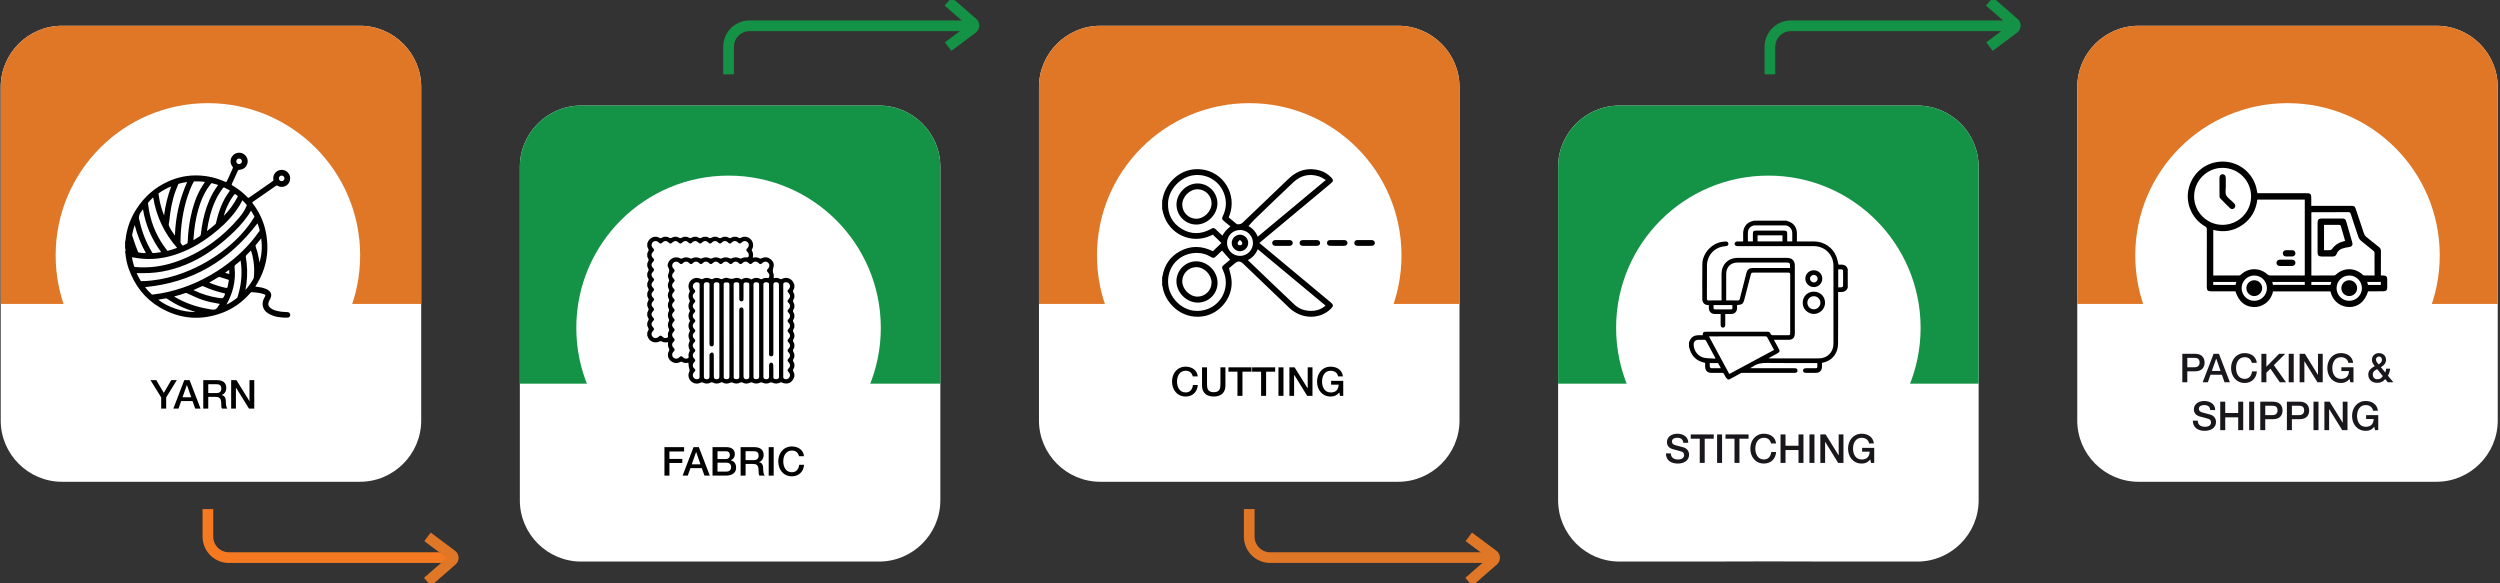 <?xml version="1.0" encoding="utf-8"?>
<!-- Generator: Adobe Illustrator 16.0.0, SVG Export Plug-In . SVG Version: 6.00 Build 0)  -->
<!DOCTYPE svg PUBLIC "-//W3C//DTD SVG 1.1//EN" "http://www.w3.org/Graphics/SVG/1.1/DTD/svg11.dtd">
<svg version="1.1" id="Layer_1" xmlns="http://www.w3.org/2000/svg" xmlns:xlink="http://www.w3.org/1999/xlink" x="0px" y="0px"
	 width="1170px" height="273px" viewBox="0 0 1170 273" enable-background="new 0 0 1170 273" xml:space="preserve">
<rect x="0" y="0" width="1170" height="273" fill="#333333" stroke="none"/>
<g>
	<g>
		<defs>
			<rect id="SVGID_1_" x="0.333" y="0.016" width="1168.608" height="273"/>
		</defs>
		<clipPath id="SVGID_2_">
			<use xlink:href="#SVGID_1_"  overflow="visible"/>
		</clipPath>
		<path clip-path="url(#SVGID_2_)" fill-rule="evenodd" clip-rule="evenodd" fill="#FFFFFF" d="M66.85,225.47H28.996
			c-15.763,0-28.663-12.909-28.663-28.664V40.731c0-15.769,12.899-28.666,28.663-28.666h139.461
			c15.771,0,28.667,12.896,28.667,28.666v156.075c0,15.755-12.896,28.664-28.667,28.664h-37.851"/>
		<path clip-path="url(#SVGID_2_)" fill-rule="evenodd" clip-rule="evenodd" fill="#FFFFFF" d="M309.812,262.809h-37.856
			c-15.767,0-28.669-12.898-28.669-28.664V78.073c0-15.761,12.902-28.666,28.669-28.666h139.456
			c15.768,0,28.668,12.904,28.668,28.666v156.072c0,15.766-12.9,28.664-28.668,28.664h-37.851"/>
		<path clip-path="url(#SVGID_2_)" fill-rule="evenodd" clip-rule="evenodd" fill="#FFFFFF" d="M552.76,225.47h-37.849
			c-15.767,0-28.672-12.909-28.672-28.664V40.731c0-15.769,12.905-28.666,28.672-28.666h139.458
			c15.757,0,28.676,12.896,28.676,28.666v156.075c0,15.755-12.919,28.664-28.676,28.664h-37.857"/>
		<path clip-path="url(#SVGID_2_)" fill-rule="evenodd" clip-rule="evenodd" fill="#FFFFFF" d="M757.861,49.407h139.46
			c15.78,0,28.679,12.904,28.679,28.666v156.073c0,15.765-12.898,28.663-28.679,28.663h-37.854l-31.87-0.075l-31.878,0.075h-37.857
			c-15.762,0-28.664-12.898-28.664-28.663V78.073C729.197,62.312,742.1,49.407,757.861,49.407"/>
		<path clip-path="url(#SVGID_2_)" fill-rule="evenodd" clip-rule="evenodd" fill="#FFFFFF" d="M1038.672,225.47h-37.848
			c-15.768,0-28.666-12.909-28.666-28.664V40.731c0-15.769,12.898-28.666,28.666-28.666h139.459
			c15.767,0,28.658,12.896,28.658,28.666v156.075c0,15.755-12.892,28.664-28.658,28.664h-37.843"/>
		<path clip-path="url(#SVGID_2_)" fill-rule="evenodd" clip-rule="evenodd" fill="#DF7726" d="M28.996,12.065h139.461
			c15.771,0,28.667,12.896,28.667,28.666v101.499H0.333V40.731C0.333,24.962,13.233,12.065,28.996,12.065"/>
		<path clip-path="url(#SVGID_2_)" fill-rule="evenodd" clip-rule="evenodd" fill="#149347" d="M271.955,49.407h139.459
			c15.765,0,28.665,12.904,28.665,28.666v101.49H243.286V78.073C243.286,62.312,256.188,49.407,271.955,49.407"/>
		<path clip-path="url(#SVGID_2_)" fill-rule="evenodd" clip-rule="evenodd" fill="#DF7726" d="M514.912,12.065h139.458
			c15.757,0,28.676,12.896,28.676,28.666v101.499H486.24V40.731C486.24,24.962,499.145,12.065,514.912,12.065"/>
		<path clip-path="url(#SVGID_2_)" fill-rule="evenodd" clip-rule="evenodd" fill="#149347" d="M757.861,49.407h139.46
			c15.78,0,28.679,12.904,28.679,28.666v101.49H729.197V78.073C729.197,62.312,742.1,49.407,757.861,49.407"/>
		<path clip-path="url(#SVGID_2_)" fill-rule="evenodd" clip-rule="evenodd" fill="#DF7726" d="M1000.824,12.065h139.459
			c15.767,0,28.658,12.896,28.658,28.666v101.499H972.158V40.731C972.158,24.962,985.057,12.065,1000.824,12.065"/>
		<path clip-path="url(#SVGID_2_)" fill-rule="evenodd" clip-rule="evenodd" fill="#FFFFFF" d="M168.547,119.524
			c0,39.348-31.899,71.25-71.253,71.25c-39.349,0-71.25-31.901-71.25-71.25c0-39.35,31.9-71.253,71.25-71.253
			C136.648,48.271,168.547,80.174,168.547,119.524"/>
		<g clip-path="url(#SVGID_2_)">
			<defs>
				<rect id="SVGID_3_" x="48.118" y="70.392" width="96.643" height="96.58"/>
			</defs>
			<clipPath id="SVGID_4_">
				<use xlink:href="#SVGID_3_"  overflow="visible"/>
			</clipPath>
			<path clip-path="url(#SVGID_4_)" fill="#010101" d="M135.803,147.116c-0.132-0.595-0.506-0.965-1.142-1.041
				c-1.203-0.114-2.413-0.077-3.604-0.292c-1.612-0.267-3.22-0.609-4.52-1.676c-0.971-0.813-1.212-1.739-0.75-2.907
				c0.235-0.571,0.566-1.104,0.822-1.688c0.653-1.487,0.347-2.647-0.96-3.64c-0.729-0.549-1.587-0.841-2.456-1.108
				c-1.187-0.374-2.432-0.409-3.703-0.653c0.097-0.159,0.134-0.241,0.186-0.332c5.051-7.869,6.582-16.409,4.652-25.541
				c-1.003-4.748-3.041-9.077-5.986-12.952c-0.221-0.302-0.471-0.512,0.045-0.861c3.592-2.463,7.153-4.945,10.714-7.439
				c0.286-0.197,0.489-0.248,0.8-0.051c0.854,0.521,1.779,0.633,2.755,0.438c2.107-0.433,3.474-2.501,3.077-4.652
				c-0.397-2.084-2.411-3.518-4.513-3.193c-2.15,0.342-3.655,2.365-3.288,4.48c0.071,0.441-0.076,0.623-0.405,0.845
				c-3.612,2.495-7.223,5.002-10.823,7.535c-0.399,0.279-0.603,0.241-0.927-0.095c-2.063-2.153-4.387-3.986-6.969-5.478
				c-0.451-0.267-0.426-0.483-0.237-0.88c0.904-1.956,1.811-3.914,2.68-5.88c0.185-0.438,0.425-0.565,0.89-0.597
				c1.923-0.119,3.387-1.474,3.721-3.358c0.317-1.743-0.685-3.573-2.357-4.305c-1.656-0.722-3.635-0.217-4.748,1.214
				c-1.148,1.479-1.159,3.452,0.038,4.945c0.277,0.351,0.25,0.571,0.083,0.924c-0.882,1.911-1.772,3.83-2.615,5.754
				c-0.222,0.521-0.413,0.654-0.971,0.408c-3.796-1.699-7.77-2.684-11.93-2.902c-5.094-0.267-9.957,0.677-14.596,2.749
				c-6.25,2.801-11.19,7.167-14.892,12.898c-2.533,3.923-4.197,8.201-4.918,12.837c-0.143,0.855-0.133,1.725-0.42,2.55v2.717
				c0.17,0.661,0.305,1.32,0,1.961v0.305c0.233,0.095,0.14,0.299,0.154,0.457c0.233,2.463,0.727,4.875,1.56,7.202
				c2.749,7.697,7.438,13.892,14.53,18.056c9.257,5.459,19.014,6.296,29.111,2.577c5.186-1.942,9.559-5.087,13.201-9.268
				c0.203-0.248,0.383-0.469,0.782-0.451c1.865,0.146,3.719,0.285,5.492,0.895c0.978,0.343,1.041,0.464,0.531,1.358
				c-0.646,1.126-1.111,2.323-0.983,3.646c0.203,2.168,1.549,3.567,3.376,4.491c2.625,1.308,5.466,1.597,8.367,1.534
				c0.205-0.015,0.396-0.049,0.564-0.176C135.684,148.132,135.938,147.696,135.803,147.116 M131.856,82.173
				c0.73,0,1.32,0.628,1.283,1.36c-0.03,0.709-0.629,1.268-1.334,1.255c-0.741-0.013-1.307-0.616-1.269-1.371
				C130.557,82.694,131.131,82.159,131.856,82.173 M111.932,74.188c0.717,0.019,1.276,0.603,1.276,1.308
				c0,0.736-0.614,1.32-1.357,1.296c-0.719-0.014-1.278-0.59-1.268-1.309C110.585,74.736,111.183,74.165,111.932,74.188
				 M121.434,122.839c-0.108-0.663-0.224-1.328-0.33-1.988c-0.304-1.829-0.787-3.632-1.428-5.377
				c-0.132-0.37-0.118-0.628,0.157-0.946c0.792-0.933,1.55-1.893,2.426-2.983C122.767,115.473,122.539,119.167,121.434,122.839
				 M109.075,91.808c0.855-1.212,0.849-1.203,1.961-0.259c0.241,0.2,0.292,0.33,0.146,0.609c-1.674,3.199-3.731,6.119-6.265,8.695
				c-0.026,0.03-0.083,0.039-0.159,0.077c0.787-2.945,2.051-5.651,3.668-8.195C108.637,92.418,108.865,92.12,109.075,91.808
				 M105.21,87.875c0.665,0.405,1.356,0.754,2.056,1.097c0.307,0.146,0.34,0.267,0.133,0.546c-3.307,4.402-5.086,9.465-6.291,14.771
				c-0.049,0.241-0.12,0.479-0.323,0.653c-1.238,1.069-2.476,2.136-3.941,3.212c0.356-2.656,0.863-5.142,1.541-7.585
				c1.242-4.492,3.029-8.715,5.879-12.448C104.561,87.721,104.758,87.613,105.21,87.875 M99.435,85.791
				c0.83,0.273,1.676,0.477,2.658,0.756c-1.787,2.379-3.148,4.851-4.253,7.465c-1.641,3.853-2.691,7.865-3.358,11.984
				c-0.2,1.2-0.349,2.387-0.486,3.586c-0.06,0.517-0.25,0.863-0.717,1.13c-0.892,0.495-1.742,1.066-2.771,1.708
				c0.127-1.552,0.216-2.958,0.374-4.354c0.483-4.401,1.347-8.722,2.838-12.905c1.162-3.282,2.724-6.348,4.911-9.09
				C98.855,85.791,99.035,85.652,99.435,85.791 M90.478,85.376c0.158-0.319,0.309-0.506,0.722-0.505
				c1.549,0.013,3.097,0.016,4.723,0.272c-0.736,1.112-1.469,2.191-2.096,3.32c-2.315,4.14-3.677,8.615-4.626,13.224
				c-0.786,3.776-1.212,7.591-1.358,11.444c-0.021,0.545-0.146,0.904-0.681,1.055c-0.227,0.075-0.411,0.221-0.626,0.282
				c-0.385,0.123-0.769,0.631-1.13,0.327c-0.47-0.424-0.946-0.865-0.934-1.686c0.077-7.271,1.092-14.368,3.333-21.28
				C88.534,89.613,89.378,87.442,90.478,85.376 M83.366,86.363c0.077-0.178,0.15-0.336,0.399-0.4
				c1.201-0.324,2.413-0.623,3.82-0.774c-3.551,7.994-5.442,16.253-5.72,25.073c-1.127-1.517-2.043-2.945-2.752-4.47
				c-0.338-0.742,0.051-1.637,0.132-2.453c0.454-4.846,1.29-9.606,3.003-14.184C82.592,88.216,82.992,87.296,83.366,86.363
				 M74.364,90.373c1.76-1.198,3.588-2.265,5.737-3.122c-1.605,4.431-2.721,8.83-3.31,13.571c-0.972-2.387-1.618-4.64-2.089-6.952
				c-0.19-0.963-0.324-1.935-0.488-2.899C74.18,90.749,74.1,90.546,74.364,90.373 M69.485,94.627
				c0.689-0.688,1.357-1.403,2.03-2.115l0.222,0.073c0.698,4.334,1.987,8.492,3.872,12.447c1.891,3.97,4.329,7.583,7.274,10.956
				c-1.436,0.595-2.882,0.964-4.317,1.377c-0.311,0.083-0.374-0.197-0.507-0.355c-4.169-5.364-6.945-11.359-8.227-18.04
				c-0.229-1.189-0.348-2.387-0.559-3.584C69.232,95.104,69.262,94.861,69.485,94.627 M66.912,97.959
				c1.24,7.383,4.071,14.019,8.507,20.008c-1.269,0.3-2.495,0.336-3.707,0.483c-0.381,0.044-0.463-0.221-0.6-0.448
				c-2.612-4.351-4.487-9.005-5.626-13.951c-0.047-0.215-0.071-0.448-0.148-0.66C64.438,101.232,65.56,99.623,66.912,97.959
				 M62.007,109.14c0.223-1.215,0.578-2.408,1.041-3.815c1.212,4.709,2.896,8.998,5.237,13.123
				c-1.192,0.053-2.246-0.126-3.301-0.264c-0.282-0.033-0.349-0.217-0.44-0.433c-1.001-2.431-1.845-4.919-2.64-7.428
				C61.771,109.902,61.938,109.532,62.007,109.14 M62.73,124.538c-0.413-1.333-0.75-2.688-0.99-4.137
				c1.073,0.168,2.107,0.353,3.147,0.487c5.548,0.755,10.98,0.171,16.313-1.454c6.414-1.949,12.176-5.161,17.493-9.198
				c4.415-3.358,8.477-7.11,11.771-11.61c1.126-1.523,2.107-3.124,2.959-4.904c0.736,0.64,1.302,1.356,1.903,2.022
				c0.255,0.279,0.115,0.482,0.009,0.739c-0.795,1.99-2.009,3.717-3.367,5.33c-7.661,9.141-17.024,15.926-28.17,20.179
				c-5.836,2.215-11.886,3.333-18.15,3.109c-0.8-0.028-1.604-0.114-2.412-0.139C62.928,124.95,62.815,124.834,62.73,124.538
				 M65.809,131.372c-0.662-1.179-1.354-2.335-1.818-3.546c1.054,0,2.073-0.007,3.096,0.003c7.959,0.054,15.464-1.825,22.645-5.208
				c6.509-3.075,12.253-7.263,17.56-12.092c3.282-2.983,6.36-6.157,8.875-9.828c0.452-0.665,0.843-1.357,1.307-2.119
				c0.533,0.895,0.99,1.726,1.486,2.533c0.208,0.313,0.02,0.496-0.122,0.724c-3.39,5.516-7.745,10.144-12.745,14.2
				c-6.108,4.958-12.862,8.829-20.217,11.608c-4.858,1.837-9.859,3.094-15.04,3.639c-1.453,0.159-2.903,0.267-4.36,0.292
				C66.234,131.59,65.968,131.66,65.809,131.372 M74.048,140.261c1.228-0.219,2.359-0.419,3.49-0.609
				c0.255-0.08,0.439,0.025,0.63,0.152c3.972,2.704,8.275,4.723,12.898,6.025c0.115,0.019,0.207,0.106,0.326,0.17
				C85.625,146.146,78.631,143.828,74.048,140.261 M100.347,144.869c-0.958,0.14-1.948-0.152-2.91-0.305
				c-5.526-0.914-10.726-2.729-15.572-5.554c-0.09-0.032-0.167-0.108-0.382-0.248c1.828-0.478,3.528-1.003,5.208-1.6
				c0.283-0.076,0.51-0.076,0.777,0.046c6.694,3.191,8.452,3.775,15.425,5.028C102.042,143.193,101.775,144.628,100.347,144.869
				 M105.21,137.938c-0.793,1.739-0.781,1.79-2.68,1.51c-4.178-0.596-8.157-1.807-12.014-3.687c1.381-0.623,2.657-1.187,3.927-1.784
				c0.292-0.133,0.512-0.095,0.781,0.025c3.111,1.403,6.322,2.506,9.665,3.25C105.36,137.366,105.412,137.493,105.21,137.938
				 M97.922,132.257c1.513-0.892,2.945-1.746,4.379-2.598c0.229-0.14,0.444-0.043,0.647,0.014c1.239,0.388,2.489,0.787,3.729,1.168
				c0.347,0.108,0.493,0.203,0.386,0.616c-0.219,0.895-0.387,1.815-0.534,2.731c-0.09,0.548-0.317,0.652-0.863,0.536
				C103.051,134.137,100.493,133.364,97.922,132.257 M105.324,127.661c0.673-0.482,1.25-0.896,1.962-1.39v1.974
				C106.648,128.056,106.041,127.883,105.324,127.661 M111.208,138.852c-0.076,0.267-0.147,0.508-0.4,0.711
				c-1.517,1.141-3.091,2.196-4.843,2.996c1.434-2.533,2.526-5.18,3.207-8.006c0.758-3.109,0.95-6.244,0.614-9.423
				c-0.057-0.559,0.051-0.935,0.515-1.273c0.761-0.569,1.458-1.21,2.291-1.923c0.101,0.783,0.234,1.454,0.286,2.13
				C113.328,129.108,112.757,134.041,111.208,138.852 M104.308,125.068c-7.831,5.485-16.383,9.394-25.713,11.563
				c-2.317,0.545-4.675,0.939-7.043,1.206c-0.239,0.025-0.436,0.076-0.62-0.127c-1.085-1.079-2.158-2.151-3.028-3.35
				c22.054-2.077,39.337-12.382,52.585-29.842c0.424,0.946,0.721,2.038,1.028,3.117c0.107,0.362-0.147,0.558-0.323,0.799
				C116.597,115.018,110.871,120.473,104.308,125.068 M118.795,129.666c-0.027,0.229,0,0.447-0.115,0.659
				c-1.042,1.868-2.255,3.601-3.805,5.384c0.814-4.229,0.989-8.314,0.585-12.409c-0.1-0.971-0.249-1.936-0.41-2.907
				c-0.067-0.428-0.023-0.748,0.316-1.066c0.697-0.642,1.352-1.333,2.092-2.07c0.583,1.632,0.925,3.257,1.164,4.9
				C118.99,124.646,119.071,127.155,118.795,129.666"/>
		</g>
		<path clip-path="url(#SVGID_2_)" fill-rule="evenodd" clip-rule="evenodd" fill="#FFFFFF" d="M655.903,119.524
			c0,39.348-31.918,71.25-71.262,71.25c-39.354,0-71.26-31.901-71.26-71.25c0-39.35,31.906-71.253,71.26-71.253
			C623.985,48.271,655.903,80.174,655.903,119.524"/>
		<g clip-path="url(#SVGID_2_)">
			<defs>
				<rect id="SVGID_5_" x="543.888" y="79.152" width="99.55" height="69.082"/>
			</defs>
			<clipPath id="SVGID_6_">
				<use xlink:href="#SVGID_5_"  overflow="visible"/>
			</clipPath>
			<path clip-path="url(#SVGID_6_)" fill="#FFFFFF" d="M600.213,112.338c-1.096,0-2.212-0.021-3.311,0.006
				c-0.924,0.013-1.548,0.609-1.516,1.396c0.027,0.762,0.619,1.308,1.498,1.311c2.211,0.024,4.404,0.025,6.611,0
				c0.938-0.003,1.551-0.601,1.516-1.399c-0.027-0.763-0.611-1.296-1.513-1.309C602.409,112.317,601.311,112.338,600.213,112.338
				 M613.01,115.061c1.07,0,2.141,0.015,3.199-0.004c1.008-0.009,1.572-0.504,1.585-1.333c0.015-0.847-0.546-1.38-1.55-1.38
				c-2.145-0.024-4.328-0.024-6.513,0c-0.952,0-1.548,0.571-1.521,1.384c0.014,0.813,0.597,1.32,1.572,1.329
				C610.862,115.075,611.943,115.061,613.01,115.061 M625.842,112.338c-1.102,0-2.219-0.021-3.313,0.006
				c-0.953,0.013-1.54,0.55-1.486,1.396c0,0.8,0.533,1.308,1.475,1.311c2.172,0.024,4.346,0.022,6.523,0.003
				c0.975-0.006,1.564-0.543,1.572-1.352c0.004-0.813-0.592-1.348-1.572-1.358C627.975,112.319,626.908,112.337,625.842,112.338
				 M638.604,115.061c1.106,0,2.205,0.023,3.305-0.008c0.883-0.016,1.492-0.555,1.529-1.318c0-0.785-0.602-1.39-1.548-1.39
				c-2.192-0.024-4.39-0.024-6.604,0c-0.884,0-1.479,0.547-1.48,1.32c-0.027,0.8,0.568,1.375,1.521,1.39
				C636.42,115.083,637.51,115.061,638.604,115.061"/>
			<path clip-path="url(#SVGID_6_)" d="M543.888,94.02c0.123-0.604,0.256-1.195,0.389-1.792c1.415-6.438,8.066-13.984,17.812-12.98
				c10.448,1.057,17.019,11.793,13.284,21.62c-0.086,0.267-0.201,0.535-0.343,0.889c1.221,1.005,2.425,2.044,3.666,3.028
				c0.574,0.438,2.147,0.119,2.754-0.464c7.262-6.937,14.488-13.9,21.76-20.813c4.124-3.917,9.001-5.263,14.536-3.703
				c2.021,0.574,3.769,1.733,5.251,3.227c1.133,1.143,1.082,1.784-0.151,2.806c-10.901,9.083-21.832,18.173-32.725,27.25
				c-0.221,0.178-0.434,0.375-0.714,0.635c1.75,1.45,3.429,2.863,5.128,4.263c9.446,7.861,18.856,15.713,28.289,23.564
				c1.26,1.061,1.306,1.695,0.114,2.876c-5.188,5.226-13.861,5.065-19.576-0.381c-6.348-6.056-12.683-12.132-19.012-18.199
				c-0.818-0.787-1.64-1.562-2.455-2.361c-1.482-1.42-2.544-1.451-4.098-0.145c-0.886,0.748-1.795,1.5-2.619,2.189
				c0.385,1.627,0.868,3.181,1.099,4.767c1.232,8.265-4.939,16.433-13.194,17.741c-10.514,1.657-18.113-6.785-19.028-14.104
				c-0.017-0.185-0.12-0.368-0.166-0.542v-3.508c0.057-0.254,0.149-0.503,0.18-0.743c0.881-5.048,3.485-8.933,7.941-11.431
				c5.103-2.865,10.332-2.77,15.622-0.142c1.316-1.25,2.626-2.518,4.01-3.828c-0.742-0.73-1.381-1.384-2.009-2.001
				c-0.669-0.665-1.353-1.293-2.016-1.927c-0.328,0.162-0.546,0.271-0.797,0.381c-9.154,4.379-19.863-0.604-22.433-10.424
				c-0.184-0.679-0.332-1.359-0.497-2.056V94.02z M575.829,105.971c-1.001-0.838-2.005-1.657-2.999-2.495
				c-1.02-0.851-1.092-1.212-0.503-2.427c1.303-2.759,1.739-5.635,1.077-8.625c-1.465-6.665-7.439-11.072-14.256-10.474
				c-6.488,0.571-12.281,6.583-12.512,13.102c-0.178,5.186,1.917,9.319,6.344,12.03c4.442,2.7,9.042,2.646,13.603,0.142
				c1.299-0.708,1.565-0.695,2.634,0.333c0.947,0.908,1.889,1.822,2.83,2.725c0.583-0.864,1.035-1.657,1.631-2.325
				C574.295,107.252,575.044,106.679,575.829,105.971 M575.69,121.554c-1.313-1.479-2.533-2.869-3.778-4.291
				c-0.816,0.786-1.753,1.688-2.695,2.578c-1.069,1.034-1.346,1.072-2.633,0.331c-1.76-1.038-3.67-1.682-5.71-1.782
				c-8.783-0.472-15.331,6.681-14.064,15.403c0.906,6.227,7.639,13.408,16.597,11.363c8.331-1.911,12.639-10.967,8.946-18.71
				c-0.628-1.339-0.559-1.654,0.544-2.587C573.88,123.059,574.839,122.244,575.69,121.554 M588.62,110.782
				c10.626-8.86,21.163-17.627,31.89-26.568c-1.203-0.635-2.168-1.317-3.236-1.663c-4.575-1.486-8.631-0.435-12.039,2.808
				c-6.101,5.745-12.133,11.566-18.136,17.374c-1.016,0.971-1.886,2.051-2.822,3.091C586.17,106.802,587.683,108.408,588.62,110.782
				 M588.608,116.622c-0.89,2.362-2.462,3.978-4.614,5.11c7.347,7.034,14.541,14.003,21.854,20.869
				c2.45,2.3,5.574,3.132,8.927,2.836c2.082-0.187,3.924-0.95,5.599-2.396C609.783,134.236,599.259,125.471,588.608,116.622
				 M574.244,113.689c-0.009,3.371,2.666,6.049,6.035,6.075c3.347,0.017,6.098-2.661,6.106-6c0.028-3.381-2.64-6.105-5.973-6.13
				C576.972,107.615,574.245,110.265,574.244,113.689"/>
			<path clip-path="url(#SVGID_6_)" d="M600.213,112.338c1.098,0,2.196-0.021,3.286,0.006c0.901,0.013,1.485,0.546,1.513,1.309
				c0.035,0.798-0.579,1.396-1.516,1.399c-2.207,0.024-4.4,0.024-6.611,0c-0.879-0.003-1.471-0.549-1.498-1.311
				c-0.032-0.787,0.592-1.384,1.516-1.396C598.001,112.317,599.117,112.338,600.213,112.338"/>
			<path clip-path="url(#SVGID_6_)" d="M613.01,115.061c-1.066,0-2.147,0.015-3.227-0.004c-0.976-0.009-1.559-0.517-1.572-1.329
				c-0.027-0.813,0.568-1.384,1.521-1.384c2.185-0.024,4.368-0.024,6.513,0c1.004,0,1.564,0.533,1.55,1.38
				c-0.013,0.829-0.577,1.324-1.585,1.333C615.15,115.076,614.08,115.061,613.01,115.061"/>
			<path clip-path="url(#SVGID_6_)" d="M625.842,112.337c1.066,0,2.133-0.018,3.199,0.006c0.98,0.01,1.576,0.546,1.572,1.358
				c-0.008,0.809-0.598,1.346-1.572,1.352c-2.179,0.019-4.352,0.021-6.523-0.003c-0.941-0.003-1.475-0.511-1.475-1.311
				c-0.054-0.846,0.533-1.384,1.486-1.396C623.623,112.317,624.74,112.337,625.842,112.337"/>
			<path clip-path="url(#SVGID_6_)" d="M638.604,115.061c-1.094,0-2.184,0.022-3.277-0.007c-0.953-0.015-1.549-0.59-1.521-1.39
				c0.002-0.773,0.597-1.32,1.48-1.32c2.215-0.024,4.412-0.024,6.604,0c0.946,0,1.548,0.605,1.548,1.39
				c-0.037,0.764-0.646,1.304-1.529,1.319C640.809,115.084,639.71,115.061,638.604,115.061"/>
			<path clip-path="url(#SVGID_6_)" d="M550.599,95.757c-0.021-5.211,4.623-9.89,9.807-9.902c5.111-0.025,9.309,4.158,9.348,9.277
				c0.019,5.24-4.656,9.963-9.881,9.957C554.782,105.088,550.599,100.88,550.599,95.757 M559.873,102.372
				c3.703-0.011,7.147-3.491,7.146-7.227c-0.002-3.585-2.986-6.576-6.576-6.573c-3.701,0.001-7.167,3.507-7.145,7.23
				C553.301,99.401,556.285,102.384,559.873,102.372"/>
			<path clip-path="url(#SVGID_6_)" d="M560.514,141.619c-5.239-0.018-9.954-4.762-9.945-10.003
				c0.004-5.104,4.213-9.319,9.282-9.319c5.308,0.002,9.979,4.731,9.969,10.083C569.794,137.519,565.661,141.633,560.514,141.619
				 M560.459,138.826c3.614-0.025,6.563-2.996,6.552-6.586c-0.005-3.759-3.446-7.218-7.153-7.215
				c-3.584,0.002-6.563,3.004-6.557,6.591C553.301,135.348,556.756,138.826,560.459,138.826"/>
			<path clip-path="url(#SVGID_6_)" d="M580.311,109.836c2.09,0,3.875,1.773,3.85,3.853c-0.001,2.096-1.732,3.853-3.816,3.877
				c-2.126,0.014-3.912-1.789-3.903-3.914C576.47,111.569,578.221,109.836,580.311,109.836 M580.503,112.416l-0.459,0.004
				c-0.282,0.433-0.759,0.844-0.815,1.308c-0.086,0.652,0.441,1.092,1.107,1.079c0.656-0.019,1.168-0.476,1.041-1.117
				C581.298,113.223,580.823,112.833,580.503,112.416"/>
		</g>
		<path clip-path="url(#SVGID_2_)" fill-rule="evenodd" clip-rule="evenodd" fill="#FFFFFF" d="M1141.805,119.524
			c0,39.348-31.899,71.25-71.248,71.25c-39.35,0-71.256-31.901-71.256-71.25c0-39.35,31.906-71.253,71.256-71.253
			C1109.905,48.271,1141.805,80.174,1141.805,119.524"/>
		<g clip-path="url(#SVGID_2_)">
			<defs>
				<rect id="SVGID_7_" x="1023.879" y="75.616" width="93.353" height="68.085"/>
			</defs>
			<clipPath id="SVGID_8_">
				<use xlink:href="#SVGID_7_"  overflow="visible"/>
			</clipPath>
			<path clip-path="url(#SVGID_8_)" d="M1090.659,136.364h-26.876c-0.536,2.437-1.791,4.45-3.882,5.849
				c-1.529,1.029-3.241,1.514-5.068,1.488c-4.188-0.102-7.097-2.564-8.659-7.363h-7.107c-1.438,0-2.896,0-4.342,0
				c-1.463-0.01-1.946-0.49-1.946-1.937c0-9.013-0.017-18.021,0.021-27.035c0-0.705-0.209-1.066-0.844-1.431
				c-5.944-3.406-9.144-10.471-7.777-17.124c1.452-7.037,6.95-12.207,13.96-13.063c8.934-1.117,17.012,5.109,18.18,14.038
				c0.022,0.179,0.084,0.359,0.137,0.625h1.095c7.352,0,14.686,0,22.038,0c1.639,0,2.08,0.443,2.08,2.091c0,1.229,0,2.466,0,3.831
				h1.016c5.894,0,11.781,0,17.676,0c1.396,0,1.713,0.222,2.156,1.542c1.28,3.853,2.554,7.719,3.873,11.565
				c0.165,0.489,0.505,0.991,0.916,1.314c1.988,1.663,4.02,3.275,6.054,4.875c0.632,0.496,0.927,1.079,0.912,1.898
				c-0.024,3.432-0.024,6.849-0.024,10.277v1.13c0.458,0,0.84-0.012,1.229,0c1.181,0.025,1.716,0.546,1.742,1.682
				c0.022,1.358,0.022,2.717,0,4.075c-0.028,1.083-0.571,1.631-1.685,1.636c-2.096,0.021-4.207,0.008-6.291,0.008h-0.987
				c-1.474,4.798-4.633,7.414-8.849,7.363C1095.827,143.65,1091.844,141.467,1090.659,136.364 M1056.433,93.415
				c-0.62,4.996-2.882,9.034-7.023,11.889c-4.151,2.86-8.718,3.542-13.597,2.292v21.341c4.083,0,8.09,0.013,12.096-0.025
				c0.339,0,0.742-0.267,0.997-0.513c3.437-3.207,8.747-3.194,12.199,0c0.319,0.297,0.835,0.513,1.267,0.513
				c5.163,0.039,10.308,0.025,15.463,0.023c0.267,0,0.533-0.035,0.8-0.048V93.415H1056.433z M1040.17,78.562
				c-7.31-0.013-13.28,5.948-13.329,13.305c-0.03,7.307,5.966,13.353,13.267,13.363c7.387,0.015,13.393-5.949,13.403-13.301
				C1053.522,84.547,1047.572,78.587,1040.17,78.562 M1111.29,128.937c0-3.663,0.024-7.203-0.013-10.752
				c-0.006-0.267-0.256-0.603-0.494-0.792c-1.944-1.583-3.923-3.105-5.829-4.716c-0.511-0.429-0.965-1.057-1.181-1.679
				c-1.258-3.606-2.45-7.241-3.618-10.88c-0.2-0.641-0.496-0.838-1.158-0.835c-5.507,0.035-10.99,0.019-16.481,0.023
				c-0.262,0-0.527,0.033-0.795,0.051v29.58h0.822c3.276,0,6.549,0.013,9.82-0.025c0.305,0,0.695-0.216,0.934-0.451
				c3.528-3.304,8.747-3.294,12.314,0.013c0.216,0.213,0.562,0.427,0.851,0.438C1108.031,128.955,1109.602,128.937,1111.29,128.937
				 M1060.926,134.802c-0.023-3.262-2.719-5.903-6.013-5.865c-3.226,0.026-5.844,2.7-5.837,5.936
				c0.013,3.281,2.682,5.925,5.961,5.915C1058.299,140.769,1060.926,138.077,1060.926,134.802 M1099.481,128.937
				c-3.274-0.025-5.957,2.628-5.969,5.904c0,3.237,2.604,5.903,5.843,5.947c3.272,0.032,5.978-2.586,6.018-5.864
				C1105.406,131.652,1102.759,128.958,1099.481,128.937 M1063.755,133.323h14.879v-1.372h-15.202
				C1063.541,132.428,1063.64,132.845,1063.755,133.323 M1035.79,133.335h10.449c0.113-0.489,0.215-0.92,0.329-1.396h-10.778
				V133.335z M1091.028,131.952h-9.308v1.392h8.956C1090.785,132.873,1090.897,132.441,1091.028,131.952 M1114.223,131.933h-6.375
				c0.141,0.508,0.27,0.965,0.379,1.403h5.996V131.933z"/>
			<path clip-path="url(#SVGID_8_)" d="M1069.915,121.529c0.914,0,1.84-0.019,2.771,0c0.945,0.027,1.57,0.635,1.57,1.479
				c0,0.838-0.629,1.455-1.575,1.467c-1.914,0.025-3.821,0.025-5.727,0c-0.952-0.013-1.571-0.629-1.571-1.47
				c0-0.841,0.619-1.451,1.571-1.476C1067.929,121.51,1068.924,121.529,1069.915,121.529"/>
			<path clip-path="url(#SVGID_8_)" d="M1071.242,120.042c-0.503-0.002-0.994,0.02-1.483-0.012
				c-0.835-0.063-1.392-0.667-1.421-1.435c-0.019-0.807,0.574-1.466,1.444-1.498c1.019-0.038,2.038-0.04,3.062,0
				c0.826,0.032,1.389,0.664,1.412,1.428c0,0.805-0.575,1.442-1.442,1.504C1072.286,120.063,1071.761,120.042,1071.242,120.042"/>
			<path clip-path="url(#SVGID_8_)" d="M1041.707,87.002c0,1.423-0.397,2.998,0.09,4.21c0.506,1.216,1.89,2.064,2.879,3.079
				c0.36,0.349,0.734,0.679,1.049,1.054c0.541,0.652,0.515,1.453-0.021,2.014c-0.546,0.562-1.411,0.677-2.018,0.104
				c-1.577-1.516-3.125-3.077-4.62-4.655c-0.258-0.25-0.344-0.739-0.344-1.114c-0.028-2.812-0.028-5.623-0.017-8.425
				c0.011-1.083,0.593-1.75,1.486-1.738c0.901,0.007,1.463,0.672,1.476,1.766c0.01,1.238,0.002,2.476,0.002,3.706
				C1041.678,87.002,1041.687,87.002,1041.707,87.002"/>
			<path clip-path="url(#SVGID_8_)" d="M1084.63,111.144c0-2.343,0-4.69,0-7.027c0-1.333,0.531-1.844,1.854-1.852
				c3.234-0.001,6.473-0.001,9.694,0c1.142,0.002,1.538,0.311,1.866,1.398c0.952,3.253,1.872,6.503,2.796,9.759
				c0.381,1.333-0.188,2.025-1.552,2.205c-1.092,0.138-2.188,0.379-3.225,0.741c-1.209,0.425-2.09,1.283-2.552,2.518
				c-0.317,0.828-0.899,1.177-1.787,1.165c-1.753-0.02-3.517,0-5.259-0.007c-1.318-0.009-1.837-0.531-1.837-1.866
				C1084.63,115.829,1084.63,113.486,1084.63,111.144 M1087.647,105.234v11.85c0.989,0,1.917,0.034,2.829-0.024
				c0.309-0.025,0.688-0.218,0.871-0.465c1.394-1.934,3.228-3.173,5.576-3.656c0.185-0.046,0.372-0.143,0.588-0.215
				c-0.67-2.367-1.313-4.672-2.003-6.969c-0.063-0.22-0.396-0.496-0.592-0.502C1092.521,105.222,1090.125,105.234,1087.647,105.234"
				/>
			<path clip-path="url(#SVGID_8_)" d="M1058.697,134.872c-0.008,2.04-1.681,3.688-3.712,3.688c-2.058-0.01-3.685-1.671-3.681-3.719
				c0-2.038,1.662-3.69,3.703-3.688C1057.052,131.165,1058.717,132.84,1058.697,134.872"/>
			<path clip-path="url(#SVGID_8_)" d="M1103.139,134.84c0.021,2.043-1.638,3.697-3.673,3.719c-2.039,0.002-3.715-1.648-3.719-3.687
				c-0.01-2.032,1.646-3.708,3.682-3.721C1101.449,131.144,1103.139,132.802,1103.139,134.84"/>
		</g>
		<path clip-path="url(#SVGID_2_)" fill-rule="evenodd" clip-rule="evenodd" fill="#FFFFFF" d="M898.843,153.436
			c0,39.346-31.891,71.254-71.246,71.254c-39.358,0-71.257-31.908-71.257-71.254c0-39.358,31.898-71.25,71.257-71.25
			C866.952,82.186,898.843,114.077,898.843,153.436"/>
		<g clip-path="url(#SVGID_2_)">
			<path fill-rule="evenodd" clip-rule="evenodd" d="M790.438,160.323c0.192-0.489,0.345-0.964,0.606-1.375
				c0.853-1.431,2.138-2.044,3.761-2.082c0.698,0,1.363,0,2.082,0c-0.074-1.227,0.317-1.604,1.475-1.604
				c9.535-0.005,19.081,0.004,28.601-0.027c0.818-0.009,1.384,0.26,1.678,0.981c0.165,0.499,0.506,0.649,1.021,0.649
				c2.417,0,4.867,0,7.267,0c0.647,0,0.889-0.21,0.882-0.872c-0.019-9.145-0.019-18.323,0.009-27.483
				c0-0.709-0.243-0.933-0.93-0.924c-5.494,0.017-10.977,0.017-16.463,0.004c-0.584-0.004-0.868,0.171-1.014,0.775
				c-0.96,3.849-1.97,7.693-2.984,11.537c-0.563,2.308-1.031,2.682-3.474,2.868c0,0.51,0.007,0.965-0.004,1.464
				c-0.026,1.6-1.112,2.691-2.733,2.718c-0.901,0.024-1.787,0.004-2.791,0.004c0,0.846,0,1.628,0,2.408c0,0.837,0.006,1.7,0,2.527
				c0,0.919-0.381,1.432-1.066,1.433c-0.698,0.025-1.1-0.514-1.1-1.46c-0.021-1.6,0-3.199,0-4.907c-0.904,0-1.756,0.009-2.609-0.001
				c-1.788-0.005-2.905-1.097-2.905-2.861c0-0.442,0-0.825,0-1.324c-0.317,0-0.584,0-0.827-0.034
				c-1.306-0.178-2.23-1.257-2.238-2.617c-0.009-5.514-0.056-11.024,0.02-16.54c0.04-5.12,4.545-9.915,9.647-10.448
				c0.455-0.042,0.914-0.117,1.369-0.117c0.716,0,1.168,0.447,1.168,1.088c0,0.664-0.404,1.054-1.168,1.092
				c-4.289,0.196-7.64,2.905-8.618,6.97c-0.152,0.614-0.23,1.231-0.232,1.863c-0.033,5.219-0.024,10.445-0.033,15.675
				c0,0.641,0.188,0.917,0.862,0.917c1.968-0.062,3.929-0.016,5.99-0.016c0-0.292,0-0.551,0-0.8c0-3.893,0-7.747,0-11.617
				c0.014-4.392,3.098-7.489,7.478-7.489c7.746-0.013,15.488-0.007,23.221,0c2.286,0,3.59,1.32,3.59,3.612
				c0,10.588,0,21.159,0,31.767c0,1.983-1.01,2.961-2.981,2.961c-2.004,0-3.999,0-5.952,0c-0.243,0-0.499,0-0.865,0
				c0.702,1.261,1.302,2.41,1.955,3.567c1.066,1.968,1.016,2.057-0.876,3.095c-1.16,0.604-2.26,1.206-3.392,1.848
				c-0.021,0-0.081,0.042-0.197,0.141c0.29,0.006,0.486,0.033,0.695,0.033c7.616,0,15.236,0.017,22.863,0
				c3.918,0,6.816-2.858,6.83-6.792c0.027-12.234,0.027-24.432,0-36.659c-0.026-5.085-4.044-9.076-9.151-9.076
				c-11.707,0-23.461,0-35.182,0c-0.251,0-0.491,0-0.723,0c-0.728-0.038-1.204-0.475-1.204-1.092c0-0.616,0.477-1.066,1.204-1.088
				c0.901-0.02,1.803,0,2.795,0c0-0.721,0-1.37,0-2.047c0.025-1.035-0.078-2.113,0.138-3.104c0.533-2.425,2.069-3.917,4.506-4.462
				c0.121-0.032,0.229-0.075,0.344-0.126c5.067,0,10.158,0,15.236,0c0.054,0.038,0.112,0.094,0.176,0.107
				c3.06,0.711,4.762,2.818,4.764,5.935c0,1.212,0,2.412,0,3.698c0.322,0,0.596,0,0.835,0c2.458,0,4.9-0.016,7.327,0
				c4.5,0.035,8.633,2.796,10.269,7.007c0.47,1.197,0.686,2.505,1.066,3.856c1.65-0.093,3.544-0.189,4.293,2.038
				c0,2.908,0,5.81,0,8.714c-0.8,2.161-2.643,2.11-4.509,2.015c0,0.419,0,0.705,0,0.991c0,7.693,0.051,15.398-0.023,23.079
				c0,1.244-0.216,2.526-0.647,3.644c-1.222,3.098-3.595,4.83-6.88,5.472c0,0.612,0,1.193,0,1.79
				c-0.006,1.745-1.095,2.884-2.847,2.884c-1.527,0-3.098,0-4.646,0c-0.918,0-1.376-0.408-1.369-1.132
				c0.036-0.686,0.431-1.041,1.369-1.041c1.508,0,2.996,0,4.509,0c0.432,0,0.8-0.076,0.8-0.584c0.044-0.584,0.001-1.193,0.001-1.846
				c-0.369,0-0.642,0-0.93,0c-7.497,0-15.044,0.063-22.536-0.04c-2.474-0.055-4.681,0.261-6.712,1.701
				c-0.343,0.261-0.749,0.415-1.13,0.616c0.035,0.076,0.036,0.114,0.073,0.152c0.257,0,0.523,0,0.79,0c6.473,0,12.935,0,19.435,0
				c0.267,0,0.559,0,0.797,0.025c0.554,0.038,0.881,0.406,0.932,0.914c0.057,0.576-0.156,0.962-0.686,1.143
				c-0.345,0.091-0.675,0.091-0.994,0.091c-7.996,0-15.916,0-23.878,0c-0.302,0-0.642-0.065-0.858,0.074
				c-1.844,0.984-3.674,2.019-5.496,3.009c-0.232,0-0.499,0-0.722,0c-0.287-0.317-0.648-0.584-0.864-0.927
				c-0.359-0.533-0.627-1.09-0.893-1.638c-0.194-0.396-0.447-0.519-0.841-0.519c-1.737,0-3.45,0-5.154,0
				c-1.758,0-2.831-1.132-2.833-2.884c-0.012-0.597-0.004-1.178-0.004-1.734c-0.096-0.075-0.104-0.105-0.146-0.105
				c-0.086,0-0.138-0.001-0.212-0.038c-3.442-0.751-5.739-2.774-6.827-6.174c-0.157-0.454-0.246-0.886-0.375-1.359
				C790.438,161.589,790.438,160.929,790.438,160.323z M809.302,175.027c7.047-3.79,14-7.514,20.961-11.255
				c-1.038-1.968-2.104-3.859-3.108-5.751c-0.229-0.432-0.511-0.622-1.043-0.622c-8.51,0.038-17.035,0.025-25.529,0.025
				c-0.229,0-0.468,0.013-0.786,0.013C802.992,163.36,806.131,169.168,809.302,175.027z M807.862,140.604
				c1.872,0,3.637-0.046,5.401,0.016c0.611,0,0.851-0.257,0.979-0.815c0.993-3.936,2.031-7.879,3.023-11.826
				c0.529-1.959,1.266-2.55,3.273-2.55c5.447,0,10.88,0,16.313,0c0.29,0,0.584,0,0.902,0c0-0.332,0-0.599,0-0.868
				c0-1.419-0.231-1.698-1.679-1.698c-7.636,0-15.287-0.004-22.9,0c-3.199,0-5.309,2.129-5.309,5.325
				c-0.022,3.848-0.006,7.695-0.006,11.541C807.862,139.978,807.862,140.235,807.862,140.604z M820.348,112.98
				c0-1.196,0-2.356,0-3.505c0-1.238,0.296-1.55,1.521-1.55c4.33,0,8.66,0,12.971,0c1.265,0,1.582,0.335,1.582,1.575
				c0,1.162,0,2.311,0,3.469c0.836,0,1.6,0,2.372,0c0-1.362,0.022-2.707-0.02-4.015c-0.031-1.868-1.552-3.477-3.383-3.481
				c-4.67-0.037-9.337-0.037-14.001,0c-1.576,0-3.125,1.194-3.301,2.726c-0.174,1.568-0.063,3.167-0.063,4.781
				C818.799,112.98,819.53,112.98,820.348,112.98z M802.729,167.832c0.021-0.077,0.035-0.145,0.074-0.249
				c-1.458-2.655-2.904-5.347-4.316-7.998c-0.069-0.093-0.074-0.18-0.152-0.256c-0.17-0.114-0.354-0.292-0.533-0.292
				c-1.066,0-2.131-0.054-3.172,0c-1.31,0.102-2.031,0.976-2.008,2.288c0.051,2.752,2.008,5.44,4.725,6.072
				C799.098,167.771,800.916,167.695,802.729,167.832z M822.534,112.979c3.922,0,7.782,0,11.675,0c0-0.976,0-1.905,0-2.842
				c-3.918,0-7.78,0-11.675,0C822.534,111.095,822.534,112.002,822.534,112.979z M860.287,134.459c0.59,0,1.168,0.076,1.678-0.019
				c0.216-0.051,0.584-0.381,0.584-0.597c0.063-2.412,0.043-4.824,0-7.236c0-0.181-0.266-0.505-0.446-0.528
				c-0.584-0.062-1.22-0.025-1.815-0.025C860.287,128.911,860.287,131.641,860.287,134.459z M801.929,142.771
				c0,0.385,0,0.639,0,0.882c0,1.095,0.023,1.141,1.066,1.141c2.006,0,4.005,0.025,6.003,0c1.894-0.042,1.828,0.368,1.752-1.862
				c0-0.055-0.051-0.065-0.08-0.16C807.767,142.771,804.902,142.771,801.929,142.771z M800.164,169.903
				c0,0.66-0.051,1.207,0.036,1.766c0.021,0.216,0.308,0.614,0.497,0.635c1.49,0.025,2.996,0.025,4.67,0.025
				c-0.457-0.85-0.829-1.56-1.231-2.26c-0.067-0.089-0.239-0.157-0.368-0.165C802.6,169.88,801.419,169.903,800.164,169.903z"/>
			<path fill-rule="evenodd" clip-rule="evenodd" d="M848.901,136.497c2.981,0,5.223,2.24,5.225,5.236
				c0,2.793-2.444,5.218-5.269,5.192c-2.865,0-5.236-2.399-5.19-5.222C843.667,138.687,845.891,136.497,848.901,136.497z
				 M845.84,141.629c0,1.764,1.31,3.118,3.04,3.118c1.673,0,3.068-1.385,3.068-3.103c0-1.625-1.396-3.009-3.047-3.015
				C847.2,138.613,845.84,139.978,845.84,141.629z"/>
			<path fill-rule="evenodd" clip-rule="evenodd" d="M848.901,126.486c2.247,0.025,3.948,1.733,3.921,3.987
				c0,2.137-1.769,3.878-3.948,3.878c-2.156,0-3.972-1.773-3.972-3.886C844.902,128.187,846.627,126.476,848.901,126.486z
				 M848.851,128.658c-0.964,0-1.765,0.8-1.765,1.745c0,0.99,0.801,1.773,1.815,1.772c1.016-0.014,1.792-0.829,1.737-1.81
				C850.639,129.419,849.839,128.658,848.851,128.658z"/>
		</g>
		<path clip-path="url(#SVGID_2_)" fill-rule="evenodd" clip-rule="evenodd" fill="#FFFFFF" d="M412.218,153.436
			c0,39.346-31.896,71.254-71.25,71.254c-39.35,0-71.255-31.908-71.255-71.254c0-39.358,31.905-71.25,71.255-71.25
			C380.321,82.186,412.218,114.077,412.218,153.436"/>
		<g clip-path="url(#SVGID_2_)">
			<defs>
				<rect id="SVGID_9_" x="302.911" y="110.808" width="68.847" height="68.72"/>
			</defs>
			<clipPath id="SVGID_10_">
				<use xlink:href="#SVGID_9_"  overflow="visible"/>
			</clipPath>
			<path clip-path="url(#SVGID_10_)" d="M343.246,110.808h1.344c0.463,0.194,0.936,0.4,1.405,0.591
				c0.133,0.046,0.329,0.076,0.436,0.012c0.47-0.166,0.936-0.4,1.387-0.603h1.484c0.039,0.031,0.05,0.07,0.104,0.095
				c2.76,0.628,3.83,3.759,2.482,5.865c-0.071,0.108-0.122,0.314-0.057,0.41c0.669,1.044,0.743,2.187,0.468,3.424
				c1.104-0.242,2.119-0.273,3.052,0.273c0.406,0.254,0.705,0.197,1.08-0.011c1.4-0.692,2.786-0.592,4.053,0.338
				c1.312,0.936,1.946,2.314,1.507,3.794c-0.361,1.179-0.427,2.182,0.037,3.317c0.205,0.547,0.034,1.273,0.034,1.888
				c1.103-0.275,2.173-0.198,3.193,0.405c0.159,0.104,0.464,0.053,0.64-0.062c2.279-1.195,4.894-0.142,5.694,2.328
				c0.039,0.088,0.106,0.219,0.169,0.343v1.479c-0.212,0.463-0.437,0.933-0.635,1.398c-0.042,0.082-0.042,0.229-0.003,0.348
				c0.202,0.472,0.426,0.996,0.639,1.472v1.345c-0.208,0.471-0.411,0.928-0.607,1.407c-0.057,0.13-0.069,0.27-0.024,0.414
				c0.195,0.465,0.42,0.922,0.632,1.396v1.469c-0.213,0.473-0.437,0.951-0.636,1.409c-0.042,0.082-0.042,0.217-0.003,0.348
				c0.202,0.478,0.426,0.998,0.639,1.468v1.349c-0.209,0.467-0.411,0.924-0.607,1.414c-0.057,0.119-0.069,0.271-0.024,0.406
				c0.195,0.462,0.419,0.932,0.631,1.396v1.469c-0.213,0.481-0.437,0.948-0.636,1.36c-0.041,0.131-0.042,0.265-0.002,0.396
				c0.202,0.474,0.426,0.998,0.639,1.464v1.352c-0.209,0.461-0.411,0.934-0.608,1.415c-0.056,0.112-0.068,0.27-0.022,0.407
				c0.194,0.47,0.419,0.927,0.631,1.396v1.477c-0.213,0.473-0.437,0.936-0.638,1.359c-0.04,0.124-0.04,0.264-0.001,0.389
				c0.202,0.47,0.426,0.998,0.639,1.473v1.346c-0.209,0.47-0.411,0.927-0.608,1.409c-0.056,0.127-0.067,0.272-0.021,0.418
				c0.193,0.458,0.418,0.915,0.63,1.391v1.475c-0.213,0.473-0.437,0.894-0.638,1.359c-0.04,0.123-0.04,0.265-0.001,0.389
				c0.202,0.479,0.426,1.006,0.639,1.469v1.356c-0.037,0.053-0.094,0.063-0.105,0.142c-0.833,2.742-3.25,3.758-5.834,2.526
				c-0.165-0.109-0.47-0.063-0.641,0.021c-1.308,0.672-2.604,0.677-3.921,0.004c-0.2-0.083-0.562-0.076-0.774,0
				c-1.278,0.666-2.548,0.662-3.85,0c-0.205-0.077-0.551-0.079-0.774,0c-1.282,0.662-2.56,0.668-3.859,0
				c-0.199-0.076-0.548-0.083-0.767,0c-1.282,0.66-2.559,0.724-3.833,0c-0.334-0.156-0.541-0.152-0.87,0
				c-1.246,0.673-2.49,0.657-3.764,0.035c-0.237-0.111-0.604-0.111-0.834,0c-1.281,0.619-2.551,0.688-3.79-0.035
				c-0.339-0.203-0.573-0.152-0.907,0.035c-1.239,0.638-2.488,0.638-3.722-0.035c-0.342-0.153-0.577-0.152-0.907,0.035
				c-1.211,0.638-2.45,0.638-3.662,0.014c-0.396-0.201-0.64-0.201-1.033,0c-1.449,0.804-3.196,0.547-4.433-0.547
				c-1.213-1.116-1.653-2.879-0.972-4.352c0.296-0.609,0.267-1.066,0.034-1.676c-0.276-0.876-0.27-1.815-0.37-2.742
				c-0.94,0.252-1.975,0.203-2.923-0.33c-0.342-0.203-0.568-0.203-0.905,0c-1.409,0.724-2.819,0.663-4.125-0.267
				c-1.309-0.894-1.842-2.23-1.583-3.777c0.074-0.59,0.578-1.123,0.578-1.682c0-0.533-0.47-1.117-0.571-1.676
				c-0.107-0.597-0.031-1.262-0.031-1.892c-1.104,0.277-2.184,0.17-3.199-0.432c-0.159-0.076-0.462-0.025-0.636,0.062
				c-2.296,1.195-4.899,0.18-5.705-2.296c-0.03-0.114-0.094-0.216-0.16-0.33v-1.485c0.21-0.457,0.439-0.922,0.636-1.396
				c0.032-0.127,0.029-0.268-0.037-0.419c-0.197-0.457-0.399-0.929-0.599-1.409v-1.333c0.2-0.477,0.402-0.939,0.6-1.404
				c0.067-0.145,0.068-0.335,0.037-0.414c-0.198-0.479-0.426-0.937-0.636-1.406v-1.473c0.21-0.457,0.439-0.931,0.636-1.409
				c0.032-0.114,0.007-0.268-0.037-0.406c-0.197-0.457-0.399-0.942-0.599-1.409v-1.333c0.2-0.481,0.402-0.939,0.6-1.415
				c0.067-0.134,0.068-0.324,0.036-0.405c-0.198-0.478-0.426-0.951-0.636-1.404v-1.473c0.211-0.47,0.439-0.939,0.636-1.403
				c0.032-0.133,0.007-0.279-0.037-0.412c-0.197-0.47-0.4-0.946-0.599-1.408v-1.34c0.201-0.476,0.402-0.941,0.601-1.414
				c0.067-0.129,0.067-0.307,0.035-0.423c-0.198-0.468-0.427-0.923-0.636-1.388v-1.479c0.211-0.464,0.437-0.931,0.636-1.397
				c0.032-0.082,0.032-0.251,0-0.348c-0.198-0.497-0.425-0.99-0.636-1.474v-1.338c0.201-0.47,0.402-0.942,0.602-1.41
				c0.066-0.129,0.066-0.303,0.035-0.431c-0.199-0.47-0.427-0.917-0.636-1.384v-1.474c0.211-0.464,0.438-0.913,0.636-1.382
				c0.033-0.096,0.033-0.264,0-0.363c-0.198-0.502-0.425-0.997-0.636-1.478v-1.337c0.467-1.686,1.544-2.761,3.226-3.222h1.342
				c0.497,0.203,0.998,0.434,1.471,0.628c0.125,0.038,0.267,0.038,0.373,0c0.466-0.193,0.935-0.425,1.398-0.628h1.479
				c0.443,0.203,0.91,0.435,1.375,0.603c0.135,0.063,0.307,0.037,0.44-0.01c0.473-0.193,0.936-0.398,1.409-0.593h1.337
				c0.504,0.203,0.974,0.435,1.48,0.628c0.102,0.038,0.267,0.038,0.368,0c0.47-0.193,0.911-0.425,1.378-0.628h1.478
				c0.465,0.203,0.933,0.436,1.404,0.603c0.106,0.063,0.302,0.036,0.408-0.011c0.493-0.192,0.944-0.397,1.413-0.592h1.343
				c0.497,0.203,0.974,0.436,1.47,0.628c0.107,0.038,0.267,0.038,0.373,0c0.466-0.194,0.935-0.425,1.398-0.628h1.48
				c0.467,0.203,0.909,0.436,1.376,0.603c0.133,0.063,0.306,0.035,0.439-0.012c0.467-0.191,0.936-0.397,1.402-0.591h1.347
				c0.476,0.203,0.971,0.436,1.474,0.628c0.102,0.038,0.265,0.038,0.366,0c0.476-0.195,0.917-0.425,1.385-0.628h1.478
				c0.464,0.203,0.933,0.437,1.398,0.603c0.112,0.063,0.284,0.034,0.416-0.012C342.304,111.208,342.77,111.001,343.246,110.808
				 M312.43,124.392c0.145-3.015,3.261-4.874,5.886-3.491c0.294,0.146,0.499,0.267,0.841,0.071c1.294-0.737,2.602-0.706,3.913-0.033
				c0.18,0.1,0.505,0.101,0.706,0c1.314-0.673,2.611-0.668,3.929,0c0.199,0.095,0.533,0.07,0.744-0.029
				c1.307-0.638,2.572-0.638,3.879,0.029c0.202,0.095,0.545,0.095,0.749-0.004c1.301-0.662,2.578-0.662,3.86-0.002
				c0.22,0.102,0.564,0.102,0.766,0.006c1.303-0.667,2.577-0.667,3.864-0.027c0.225,0.097,0.56,0.124,0.77,0.027
				c1.308-0.672,2.607-0.669,3.921,0c0.199,0.099,0.509,0.099,0.706,0c0.762-0.4,1.537-0.546,2.387-0.476
				c0.763,0.071,0.932-0.063,1.06-0.805c0.103-0.673-0.09-1.232-0.57-1.707c-0.76-0.732-0.759-1.106-0.025-1.849
				c0.8-0.801,0.832-2,0.057-2.749c-0.764-0.743-1.907-0.705-2.707,0.072c-0.734,0.737-1.138,0.737-1.851,0
				c-0.858-0.839-1.947-0.814-2.813,0.03c-0.672,0.698-1.11,0.699-1.784,0.031c-0.877-0.9-1.98-0.9-2.851-0.025
				c-0.672,0.692-1.129,0.692-1.807,0c-0.876-0.875-1.958-0.875-2.825,0.025c-0.667,0.641-1.138,0.643-1.773,0.013
				c-0.907-0.915-1.985-0.916-2.887-0.013c-0.636,0.641-1.114,0.641-1.777,0.006c-0.902-0.909-1.949-0.908-2.882,0.005
				c-0.611,0.632-1.085,0.63-1.746-0.011c-0.907-0.905-1.979-0.9-2.889,0.029c-0.61,0.612-1.109,0.612-1.716,0.008
				c-0.957-0.945-1.977-0.945-2.925,0c-0.625,0.604-1.097,0.604-1.731-0.008c-0.908-0.929-1.986-0.933-2.882-0.029
				c-0.641,0.641-1.117,0.642-1.758,0.01c-0.861-0.874-2.011-0.911-2.806-0.111c-0.743,0.8-0.703,1.916,0.14,2.754
				c0.655,0.641,0.655,1.108-0.008,1.75c-0.903,0.903-0.9,1.979,0.028,2.881c0.634,0.631,0.634,1.113,0.03,1.716
				c-0.97,0.961-0.97,1.974-0.025,2.936c0.629,0.609,0.629,1.088,0,1.697c-0.945,0.936-0.944,1.996,0,2.94
				c0.629,0.607,0.629,1.08,0,1.689c-0.917,0.933-0.938,2-0.035,2.881c0.665,0.667,0.665,1.141,0.01,1.796
				c-0.909,0.876-0.909,1.96,0.015,2.844c0.64,0.647,0.64,1.13-0.025,1.79c-0.872,0.876-0.878,1.956-0.006,2.818
				c0.675,0.678,0.678,1.136,0.005,1.815c-0.871,0.863-0.872,1.955-0.001,2.831c0.673,0.662,0.672,1.126-0.001,1.79
				c-0.869,0.876-0.869,1.959-0.031,2.772c0.711,0.744,0.711,1.141,0.001,1.868c-0.804,0.818-0.839,1.999-0.039,2.745
				c0.747,0.74,1.907,0.688,2.691-0.061c0.737-0.736,1.136-0.736,1.867,0c0.614,0.594,1.415,0.749,2.146,0.406
				c0.311-0.12,0.482-0.267,0.411-0.673c-0.163-0.943-0.003-1.815,0.472-2.666c0.094-0.152,0.069-0.479-0.025-0.635
				c-0.68-1.327-0.68-2.6-0.014-3.933c0.108-0.206,0.106-0.549-0.027-0.739c-0.64-1.299-0.64-2.571,0-3.85
				c0.13-0.2,0.135-0.591,0.027-0.784c-0.667-1.282-0.693-2.564,0.006-3.834c0.178-0.33,0.167-0.533-0.03-0.861
				c-0.668-1.221-0.668-2.503,0.024-3.762c0.172-0.334,0.172-0.531,0-0.817c-0.692-1.268-0.692-2.545-0.017-3.809
				c0.189-0.292,0.164-0.484,0.031-0.825c-0.241-0.603-0.508-1.272-0.471-1.927c0.057-0.754,0.629-1.514,0.594-2.263
				C313.177,125.904,312.708,125.136,312.43,124.392 M351.618,130.794c1.443-0.902,2.864-1,4.343-0.188
				c0.152,0.076,0.403,0.12,0.529,0.038c0.846-0.508,1.743-0.704,2.714-0.518c0.375,0.067,0.575-0.074,0.717-0.402
				c0.327-0.774,0.159-1.538-0.508-2.21c-0.646-0.633-0.643-1.11,0-1.751c0.832-0.826,0.875-1.979,0.134-2.752
				c-0.769-0.764-1.95-0.73-2.756,0.074c-0.678,0.679-1.135,0.679-1.813,0c-0.878-0.876-1.972-0.875-2.852,0.01
				c-0.642,0.666-1.11,0.669-1.746,0.027c-0.933-0.913-1.982-0.913-2.907,0c-0.616,0.641-1.111,0.636-1.758-0.008
				c-0.902-0.905-1.974-0.905-2.882,0.009c-0.612,0.631-1.105,0.631-1.71,0.019c-0.935-0.933-2.007-0.933-2.907-0.028
				c-0.648,0.645-1.118,0.648-1.756,0.008c-0.907-0.913-1.976-0.913-2.891,0c-0.639,0.642-1.1,0.639-1.764-0.025
				c-0.885-0.887-1.961-0.888-2.835-0.011c-0.692,0.679-1.131,0.679-1.829,0c-0.876-0.876-1.954-0.875-2.825,0.013
				c-0.667,0.664-1.139,0.667-1.775,0.024c-0.907-0.913-1.982-0.913-2.889,0c-0.629,0.641-1.108,0.635-1.747-0.01
				c-0.838-0.827-2.008-0.867-2.754-0.127c-0.777,0.77-0.736,1.941,0.075,2.754c0.672,0.678,0.669,1.134-0.001,1.815
				c-0.851,0.838-0.868,1.952-0.036,2.78c0.734,0.737,0.736,1.137,0,1.87c-0.832,0.816-0.832,1.946,0.025,2.771
				c0.678,0.668,0.682,1.136,0.037,1.803c-0.897,0.88-0.901,1.961-0.025,2.875c0.692,0.677,0.672,1.09-0.006,1.77
				c-0.863,0.846-0.865,1.938-0.031,2.799c0.73,0.736,0.732,1.152,0.003,1.876c-0.835,0.814-0.834,1.947,0.022,2.772
				c0.68,0.716,0.704,1.13,0.012,1.795c-0.874,0.88-0.876,1.963,0,2.826c0.672,0.686,0.669,1.143-0.002,1.815
				c-0.85,0.852-0.868,1.942-0.035,2.809c0.734,0.733,0.736,1.135,0,1.87c-0.832,0.813-0.832,1.897,0.026,2.773
				c0.71,0.722,0.705,1.127-0.026,1.866c-0.774,0.749-0.805,1.932-0.06,2.676c0.738,0.751,1.931,0.739,2.71-0.048
				c0.768-0.749,1.143-0.749,1.907,0.044c0.581,0.537,1.25,0.692,2.025,0.426c0.4-0.138,0.587-0.343,0.494-0.8
				c-0.163-0.901,0.036-1.759,0.476-2.564c0.096-0.203,0.096-0.47,0-0.66c-0.708-1.301-0.709-2.625-0.006-3.974
				c0.077-0.152,0.102-0.457,0.006-0.609c-0.716-1.354-0.717-2.691,0.027-4.024c0.069-0.14,0.134-0.381,0.069-0.476
				c-0.908-1.53-0.806-3.016,0.094-4.488c-0.976-1.549-0.959-3.089,0.001-4.624c-0.897-1.411-0.994-2.892-0.151-4.364
				c0.092-0.138,0.056-0.394-0.011-0.533c-0.746-1.338-0.747-2.684-0.03-4.03c0.096-0.146,0.094-0.464,0-0.619
				c-0.876-1.672-0.644-3.533,0.629-4.759c1.251-1.262,3.065-1.471,4.704-0.621c0.196,0.095,0.506,0.095,0.695-0.013
				c1.316-0.691,2.624-0.692,3.932-0.013c0.201,0.117,0.508,0.121,0.704,0.043c1.321-0.722,2.647-0.722,3.963,0.001
				c0.2,0.076,0.507,0.067,0.703-0.053c0.871-0.438,1.841-0.742,2.715-0.366c1.101,0.432,2.02,0.4,3.121,0
				c1.07-0.389,2.15,0.017,3.083,0.617C348.541,129.797,350.058,129.806,351.618,130.794 M343.367,154.805
				c0,7.152,0,14.325,0,21.498c0,0.267,0,0.533,0.107,0.724c0.227,0.403,1.144,0.533,1.746,0.36
				c0.598-0.154,0.763-0.498,0.763-1.139c-0.029-7.269-0.026-14.52-0.026-21.757c0-3.16-0.002-6.236,0.004-9.33
				c0.001-0.8,0.39-1.27,1.006-1.27c0.641,0,1,0.419,1.002,1.219c0.002,0.19,0,0.381,0,0.533v30.393c0,1.206,0.913,1.79,2.05,1.282
				c0.401-0.15,0.629-0.422,0.629-0.896c-0.03-14.428-0.03-28.858,0-43.329c0-0.476-0.19-0.755-0.59-0.825
				c-0.451-0.111-0.972-0.129-1.423-0.061c-0.434,0.074-0.696,0.398-0.668,0.932c0.041,1.221,0.002,2.436,0.002,3.7
				c0,1.072,0.027,2.139-0.002,3.22c0,0.599-0.398,0.95-0.946,1.001c-0.554,0-0.962-0.394-1.038-0.956
				c-0.031-0.187-0.026-0.378-0.026-0.589c0-2.125,0.002-4.218-0.002-6.3c0-0.21,0.006-0.476-0.093-0.667
				c-0.215-0.401-1.15-0.597-1.789-0.4c-0.56,0.19-0.73,0.533-0.73,1.124C343.368,140.451,343.367,147.624,343.367,154.805
				 M336.664,154.805c0-7.235,0.001-14.406,0-21.591c0-0.265-0.012-0.607-0.176-0.741c-0.534-0.463-1.169-0.47-1.835-0.263
				c-0.604,0.206-0.603,0.675-0.602,1.197c0.023,9.012,0.023,18.055,0.003,27.065c0,0.317,0.02,0.606-0.043,0.876
				c-0.133,0.533-0.508,0.8-1.041,0.729c-0.529-0.006-0.839-0.331-0.896-0.817c-0.037-0.268-0.036-0.542-0.036-0.813
				c-0.001-9.046-0.001-18.104-0.001-27.163c0-0.255,0.03-0.529-0.073-0.724c-0.207-0.412-1.143-0.609-1.807-0.412
				c-0.545,0.19-0.773,0.526-0.773,1.136c0.032,14.34,0.029,28.666,0.029,43.013c0,0.805,0.409,1.149,1.309,1.195
				c0.902,0.016,1.315-0.391,1.315-1.255c0-3.236,0-6.515,0.011-9.799c0.015-0.216-0.077-0.534,0.058-0.687
				c0.198-0.317,0.501-0.647,0.826-0.742c0.438-0.172,0.85,0.095,1.019,0.552c0.098,0.267,0.101,0.539,0.101,0.86
				c0.023,3.293,0.023,6.589,0.023,9.888c0,0.792,0.432,1.137,1.282,1.183c0.867,0.016,1.308-0.391,1.308-1.19
				C336.664,169.13,336.664,161.957,336.664,154.805 M357.268,154.759c0,7.198,0,14.424,0,21.658c0,0.686,0.458,1.072,1.298,1.076
				c0.847,0.003,1.35-0.391,1.351-1.13c0.002-1.813-0.033-3.628,0.03-5.494c0.001-0.343,0.135-0.749,0.375-0.949
				c0.235-0.204,0.8-0.264,1.032-0.131c0.301,0.204,0.542,0.674,0.542,1.01c0.069,1.886,0.037,3.758,0.037,5.644
				c0,0.192,0,0.451,0.096,0.589c0.228,0.398,1.169,0.533,1.745,0.35c0.573-0.159,0.8-0.484,0.8-1.132
				c-0.025-14.317-0.025-28.68-0.025-42.973c0-0.796-0.437-1.198-1.318-1.203c-0.897-0.001-1.297,0.343-1.297,1.2
				c0,10.619,0,21.277,0,31.894c0,0.262,0.031,0.523-0.012,0.739c-0.098,0.584-0.433,0.914-1.009,0.86
				c-0.564,0-0.905-0.326-0.99-0.86c-0.014-0.216-0.004-0.47-0.004-0.686c0-10.664,0-21.277-0.003-31.935
				c0-0.212,0.03-0.483-0.1-0.682c-0.21-0.455-1.143-0.639-1.784-0.455c-0.598,0.146-0.764,0.528-0.763,1.136
				C357.285,140.451,357.268,147.569,357.268,154.759 M341.354,154.759c0-7.189-0.025-14.361,0.002-21.541
				c0.001-0.596-0.204-0.936-0.706-1.012c-0.432-0.07-0.896-0.07-1.308,0.008c-0.457,0.107-0.704,0.399-0.667,0.937
				c0.063,0.875,0.006,1.746,0.006,2.621c0,13.477-0.001,26.985,0.02,40.511c0,0.211-0.025,0.485,0.082,0.692
				c0.223,0.396,1.132,0.598,1.734,0.454c0.606-0.188,0.841-0.479,0.839-1.143C341.329,169.104,341.354,161.932,341.354,154.759
				 M327.396,154.764c0-7.194-0.025-14.389,0.012-21.6c0-0.677-0.304-0.895-0.865-1.028c-0.854-0.197-1.693,0.197-2.093,0.946
				c-0.4,0.736-0.241,1.612,0.4,2.278c0.706,0.684,0.708,1.083,0.04,1.803c-0.905,0.879-0.902,1.955,0.022,2.882
				c0.644,0.622,0.644,1.092-0.025,1.753c-0.875,0.868-0.875,1.954-0.002,2.83c0.671,0.673,0.671,1.079-0.027,1.812
				c-0.845,0.811-0.845,1.934-0.01,2.759c0.737,0.774,0.739,1.143,0.002,1.866c-0.837,0.818-0.837,1.942,0,2.818
				c0.737,0.674,0.736,1.078,0,1.815c-0.812,0.804-0.837,1.942-0.037,2.755c0.774,0.8,0.774,1.132,0.012,1.879
				c-0.812,0.815-0.812,1.933,0,2.755c0.763,0.777,0.763,1.117-0.012,1.876c-0.768,0.796-0.774,1.933-0.025,2.732
				c0.801,0.825,0.803,1.092,0,1.947c-0.737,0.746-0.749,1.887-0.032,2.636c0.865,0.914,0.863,1.07-0.008,2.008
				c-0.564,0.607-0.672,1.483-0.297,2.207c0.373,0.675,1.148,1.089,1.906,0.99c0.785-0.114,1.04-0.381,1.04-1.181
				C327.396,169.13,327.396,161.948,327.396,154.764 M366.587,154.759c0,7.188,0.001,14.371-0.025,21.597
				c-0.001,0.685,0.304,0.949,0.894,1.074c0.775,0.206,1.65-0.195,2.025-0.937c0.435-0.797,0.298-1.6-0.349-2.272
				c-0.73-0.736-0.735-1.143-0.026-1.828c0.842-0.863,0.839-1.98-0.037-2.859c-0.667-0.635-0.667-1.09-0.025-1.752
				c0.933-0.886,0.933-1.952,0-2.879c-0.641-0.622-0.641-1.082,0.025-1.764c0.876-0.877,0.879-1.944,0.037-2.807
				c-0.704-0.736-0.704-1.143-0.036-1.828c0.875-0.863,0.876-1.936,0.008-2.809c-0.676-0.67-0.676-1.14,0.002-1.813
				c0.866-0.876,0.865-1.96-0.01-2.829c-0.668-0.662-0.668-1.119,0.036-1.805c0.839-0.876,0.839-1.942,0-2.806
				c-0.706-0.736-0.707-1.143,0-1.816c0.838-0.865,0.839-1.942,0.04-2.767c-0.78-0.8-0.778-1.132,0.02-1.942
				c0.741-0.788,0.777-1.815,0.074-2.611c-0.896-0.986-0.897-1.129-0.025-2.078c0.559-0.604,0.667-1.407,0.323-2.135
				c-0.36-0.674-1.064-1.092-1.839-1.011c-1.003,0.13-1.136,0.399-1.136,1.201C366.587,140.451,366.587,147.569,366.587,154.759
				 M355.256,154.771c0-7.141,0-14.302,0-21.44c0-0.256,0-0.58-0.133-0.782c-0.241-0.413-1.174-0.584-1.789-0.4
				c-0.569,0.19-0.701,0.577-0.701,1.136c0.025,9.185,0,18.382,0,27.581c0,5.154,0,10.321,0.003,15.488
				c0,0.216-0.002,0.486,0.129,0.684c0.236,0.393,1.147,0.523,1.748,0.343c0.596-0.16,0.769-0.544,0.769-1.149
				C355.254,169.104,355.256,161.936,355.256,154.771"/>
		</g>
		<path clip-path="url(#SVGID_2_)" fill="none" stroke="#149347" stroke-width="5" stroke-miterlimit="10" d="M455.434,12.065
			H350.807c-5.429,0-9.839,4.403-9.839,9.843v12.879"/>
		<path clip-path="url(#SVGID_2_)" fill="none" stroke="#149347" stroke-width="5" stroke-miterlimit="10" d="M443.74,0.724
			l11.508,10.017c0.784,0.68,0.733,1.907-0.093,2.529l-11.415,8.531"/>
		<path clip-path="url(#SVGID_2_)" fill="none" stroke="#F47920" stroke-width="5" stroke-miterlimit="10" d="M211.762,260.967
			H107.135c-5.43,0-9.842-4.396-9.842-9.846v-12.878"/>
		<path clip-path="url(#SVGID_2_)" fill="none" stroke="#DF7726" stroke-width="5" stroke-miterlimit="10" d="M200.068,272.313
			l11.504-10.025c0.785-0.673,0.734-1.913-0.091-2.514l-11.414-8.531"/>
		<path clip-path="url(#SVGID_2_)" fill="none" stroke="#149347" stroke-width="5" stroke-miterlimit="10" d="M942.789,12.065
			h-104.63c-5.434,0-9.841,4.403-9.841,9.843v12.879"/>
		<path clip-path="url(#SVGID_2_)" fill="none" stroke="#149347" stroke-width="5" stroke-miterlimit="10" d="M931.068,0.724
			l11.524,10.017c0.772,0.68,0.737,1.907-0.09,2.529l-11.435,8.531"/>
		<path clip-path="url(#SVGID_2_)" fill="none" stroke="#DF7726" stroke-width="5" stroke-miterlimit="10" d="M699.123,260.967
			H594.485c-5.435,0-9.844-4.396-9.844-9.846v-12.878"/>
		<path clip-path="url(#SVGID_2_)" fill="none" stroke="#DF7726" stroke-width="5" stroke-miterlimit="10" d="M687.396,272.313
			l11.522-10.025c0.772-0.673,0.737-1.913-0.091-2.514l-11.432-8.531"/>
	</g>
	<g>
		<path fill="#010101" d="M75.432,185.993l-5.008-8.091h2.705l3.533,5.969l3.474-5.969h2.615l-4.983,8.091v5.239h-2.335V185.993z"/>
		<path fill="#010101" d="M86.242,177.902h2.482l5.14,13.33H91.36l-1.252-3.531h-5.319l-1.254,3.531h-2.409L86.242,177.902z
			 M85.417,185.926h4.071l-1.992-5.726h-0.058L85.417,185.926z"/>
		<path fill="#010101" d="M95.126,177.902h6.369c2.933,0,4.412,1.342,4.412,3.604c0,2.553-1.763,3.2-2.204,3.354v0.03
			c0.801,0.107,1.976,0.742,1.976,2.824c0,1.574,0.228,2.983,0.73,3.517h-2.501c-0.36-0.584-0.36-1.308-0.36-1.968
			c0-2.45-0.497-3.524-2.647-3.524h-3.436v5.492h-2.338V177.902z M97.465,183.962h3.828c1.492,0,2.279-0.702,2.279-2.121
			c0-1.717-1.104-2.031-2.317-2.031h-3.79V183.962z"/>
		<path fill="#010101" d="M108.179,177.902h2.47l6.082,9.813h0.038v-9.813h2.226v13.33h-2.467l-6.07-9.799h-0.054v9.799h-2.225
			V177.902z"/>
	</g>
	<g>
		<path fill="#010101" d="M310.961,209.26h9.208v2.027h-6.878v3.49h6.03v1.896h-6.03v5.922h-2.331V209.26z"/>
		<path fill="#010101" d="M324.572,209.26h2.482l5.142,13.336h-2.507l-1.251-3.522h-5.32l-1.25,3.522h-2.411L324.572,209.26z
			 M323.75,217.3h4.072l-2-5.752h-0.051L323.75,217.3z"/>
		<path fill="#010101" d="M333.463,209.26h6.477c2.395,0,3.961,1.092,3.961,3.321c0,1.338-0.692,2.303-1.905,2.836v0.025
			c1.642,0.368,2.506,1.626,2.506,3.44c0,2.086-1.465,3.713-4.917,3.713h-6.121V209.26z M335.794,214.855h3.812
			c1.12,0,1.962-0.646,1.962-1.858c0-1.338-0.695-1.82-1.962-1.82h-3.812V214.855z M335.794,220.698h4.132
			c1.416,0,2.24-0.774,2.24-2.107s-0.824-2.057-2.24-2.057h-4.132V220.698z"/>
		<path fill="#010101" d="M346.605,209.26h6.371c2.933,0,4.405,1.358,4.405,3.618c0,2.553-1.753,3.208-2.203,3.361v0.028
			c0.802,0.079,1.974,0.724,1.974,2.821c0,1.559,0.229,2.968,0.731,3.507h-2.498c-0.354-0.576-0.354-1.304-0.354-1.959
			c0-2.438-0.507-3.519-2.657-3.519h-3.435v5.478h-2.335V209.26z M348.94,215.341h3.825c1.493,0,2.281-0.718,2.281-2.133
			c0-1.714-1.098-2.031-2.312-2.031h-3.795V215.341z"/>
		<path fill="#010101" d="M359.75,209.26h2.331v13.336h-2.331V209.26z"/>
		<path fill="#010101" d="M373.944,213.5c-0.399-1.549-1.384-2.641-3.331-2.641c-2.852,0-4.045,2.526-4.045,5.066
			c0,2.554,1.193,5.09,4.045,5.09c2.098,0,3.197-1.549,3.401-3.491h2.278c-0.198,3.191-2.445,5.394-5.68,5.394
			c-3.97,0-6.384-3.159-6.384-6.992c0-3.784,2.414-6.983,6.384-6.983c3.032,0,5.362,1.689,5.666,4.558H373.944z"/>
	</g>
	<g>
		<path fill="#010101" d="M558.223,176.153c-0.398-1.547-1.389-2.644-3.328-2.644c-2.859,0-4.051,2.526-4.051,5.078
			c0,2.564,1.191,5.078,4.051,5.078c2.085,0,3.195-1.549,3.404-3.491h2.268c-0.2,3.199-2.441,5.404-5.672,5.404
			c-3.978,0-6.386-3.163-6.386-6.991c0-3.796,2.408-6.991,6.386-6.991c3.021,0,5.364,1.697,5.658,4.557H558.223z"/>
		<path fill="#010101" d="M562.55,171.92h2.338v7.772c0,1.79,0.108,3.866,3.137,3.866c3.021,0,3.135-2.076,3.135-3.866v-7.772h2.336
			v8.538c0,3.414-2.184,5.121-5.471,5.121c-3.292,0-5.475-1.707-5.475-5.121V171.92z"/>
		<path fill="#010101" d="M574.911,171.92h10.797v2.029h-4.24v11.308h-2.339v-11.308h-4.218V171.92z"/>
		<path fill="#010101" d="M585.982,171.92h10.791v2.029h-4.234v11.308h-2.343v-11.308h-4.214V171.92z"/>
		<path fill="#010101" d="M598.325,171.92h2.343v13.337h-2.343V171.92z"/>
		<path fill="#010101" d="M603.443,171.92h2.439l6.096,9.829h0.028v-9.829h2.234v13.337h-2.478l-6.055-9.805h-0.068v9.805h-2.197
			V171.92z"/>
		<path fill="#010101" d="M628.638,185.257h-1.498l-0.354-1.565c-1.245,1.413-2.39,1.888-4.013,1.888
			c-3.976,0-6.395-3.163-6.395-6.991c0-3.796,2.419-6.991,6.395-6.991c2.882,0,5.355,1.558,5.724,4.557h-2.286
			c-0.242-1.72-1.736-2.644-3.438-2.644c-2.858,0-4.052,2.526-4.052,5.078c0,2.564,1.193,5.078,4.052,5.078
			c2.399,0.054,3.68-1.409,3.732-3.656h-3.549v-1.775h5.682V185.257z"/>
	</g>
	<g>
		<path fill="#19171C" d="M781.957,212.18c0,2.034,1.518,2.862,3.388,2.862c2.059,0,2.823-1.034,2.823-2.024
			c0-1.016-0.562-1.435-1.107-1.646c-0.963-0.356-2.122-0.588-3.981-1.096c-2.293-0.597-2.941-1.998-2.941-3.381
			c0-2.688,2.467-3.911,4.866-3.911c2.768,0,5.116,1.467,5.116,4.245h-2.333c-0.152-1.718-1.247-2.349-2.87-2.349
			c-1.094,0-2.45,0.388-2.45,1.739c0,0.958,0.635,1.435,1.583,1.727c0.205,0.038,3.163,0.831,3.851,1.016
			c1.737,0.544,2.588,1.98,2.588,3.394c0,2.999-2.666,4.186-5.297,4.186c-3.042,0-5.52-1.447-5.555-4.761H781.957z"/>
		<path fill="#19171C" d="M791.265,203.312h10.767v2h-4.23v11.33h-2.321v-11.33h-4.215V203.312z"/>
		<path fill="#19171C" d="M803.603,203.312h2.327v13.33h-2.327V203.312z"/>
		<path fill="#19171C" d="M807.527,203.312h10.802v2h-4.26v11.33h-2.327v-11.33h-4.215V203.312z"/>
		<path fill="#19171C" d="M828.862,207.54c-0.396-1.556-1.382-2.66-3.333-2.66c-2.85,0-4.037,2.514-4.037,5.068
			c0,2.563,1.188,5.094,4.037,5.094c2.096,0,3.197-1.56,3.413-3.497h2.276c-0.207,3.199-2.446,5.396-5.689,5.396
			c-3.974,0-6.373-3.148-6.373-6.992c0-3.781,2.399-6.965,6.373-6.965c3.032,0,5.365,1.668,5.675,4.557H828.862z"/>
		<path fill="#19171C" d="M833.286,203.312h2.337v5.29h6.078v-5.29h2.323v13.33h-2.323v-6.023h-6.078v6.023h-2.337V203.312z"/>
		<path fill="#19171C" d="M846.82,203.312h2.348v13.33h-2.348V203.312z"/>
		<path fill="#19171C" d="M851.921,203.312h2.47l6.089,9.808h0.025v-9.808h2.232v13.33h-2.474l-6.058-9.829h-0.058v9.829h-2.228
			V203.312z"/>
		<path fill="#19171C" d="M877.134,216.642h-1.512l-0.331-1.593c-1.275,1.434-2.396,1.892-4.022,1.892
			c-3.972,0-6.385-3.148-6.385-6.992c0-3.781,2.413-6.965,6.385-6.965c2.892,0,5.359,1.546,5.713,4.557h-2.271
			c-0.243-1.746-1.757-2.66-3.442-2.66c-2.854,0-4.05,2.514-4.05,5.068c0,2.563,1.195,5.094,4.05,5.094
			c2.405,0.056,3.682-1.397,3.732-3.671h-3.54v-1.769h5.673V216.642z"/>
	</g>
	<g>
		<path fill="#19171C" d="M1021.329,165.574h5.878c3.812,0,4.54,2.464,4.54,4.129c0,1.652-0.729,4.086-4.54,4.086h-3.544v5.123
			h-2.334V165.574z M1023.663,171.885h3.415c1.043,0,2.336-0.529,2.336-2.196c0-1.759-1.066-2.209-2.305-2.209h-3.446V171.885z"/>
		<path fill="#19171C" d="M1035.969,165.574h2.487l5.132,13.338h-2.496l-1.251-3.536h-5.332l-1.248,3.536h-2.413L1035.969,165.574z
			 M1035.15,173.611h4.072l-2.014-5.751h-0.036L1035.15,173.611z"/>
		<path fill="#19171C" d="M1053.86,169.809c-0.399-1.547-1.385-2.646-3.321-2.646c-2.862,0-4.063,2.526-4.063,5.081
			c0,2.549,1.2,5.075,4.063,5.075c2.09,0,3.191-1.549,3.402-3.491h2.274c-0.215,3.199-2.449,5.407-5.677,5.407
			c-3.982,0-6.398-3.162-6.398-6.991c0-3.799,2.416-6.99,6.398-6.99c3.012,0,5.353,1.693,5.649,4.556H1053.86z"/>
		<path fill="#19171C" d="M1058.334,165.574h2.336v6.069l5.944-6.069h2.874l-5.324,5.32l5.7,8.018h-2.912l-4.385-6.367l-1.897,1.89
			v4.478h-2.336V165.574z"/>
		<path fill="#19171C" d="M1071.118,165.574h2.349v13.338h-2.349V165.574z"/>
		<path fill="#19171C" d="M1076.225,165.574h2.46l6.088,9.827h0.044v-9.827h2.221v13.338h-2.459l-6.076-9.808h-0.056v9.808h-2.222
			V165.574z"/>
		<path fill="#19171C" d="M1101.432,178.912h-1.492l-0.346-1.568c-1.255,1.416-2.41,1.891-4.021,1.891
			c-3.977,0-6.387-3.162-6.387-6.991c0-3.799,2.41-6.99,6.387-6.99c2.892,0,5.344,1.544,5.707,4.556h-2.273
			c-0.246-1.72-1.732-2.646-3.434-2.646c-2.859,0-4.053,2.526-4.053,5.081c0,2.549,1.193,5.075,4.053,5.075
			c2.414,0.058,3.677-1.406,3.734-3.656h-3.554v-1.777h5.679V178.912z"/>
		<path fill="#19171C" d="M1116.275,177.42c-0.986,1.206-2.158,1.745-3.732,1.745c-2.473,0-4.193-1.468-4.193-3.954
			c0-1.892,1.505-3.06,3.054-3.866c-0.69-0.89-1.347-1.732-1.347-2.921c0-1.922,1.465-3.171,3.264-3.171
			c1.732,0,3.336,1.049,3.336,3.191c0,1.597-1.13,2.691-2.41,3.392l2.074,2.499c0.148-0.432,0.302-0.914,0.406-1.79h1.868
			c-0.136,1.166-0.453,2.306-1.05,3.274l2.566,3.093h-2.627L1116.275,177.42z M1112.521,172.739
			c-0.777,0.484-2.051,0.923-2.051,2.515c0,1.43,0.89,2.229,2.153,2.229c1.548,0,2.133-0.939,2.513-1.492L1112.521,172.739z
			 M1111.959,168.33c0,0.863,0.715,1.559,1.221,2.206c0.811-0.543,1.576-1.104,1.576-2.171c0-0.86-0.547-1.521-1.366-1.521
			C1112.583,166.845,1111.959,167.429,1111.959,168.33z"/>
		<path fill="#19171C" d="M1028.563,196.882c0,2.031,1.512,2.851,3.381,2.851c2.062,0,2.831-1.035,2.831-2.027
			c0-1.026-0.563-1.433-1.113-1.63c-0.957-0.361-2.123-0.603-3.98-1.11c-2.296-0.598-2.943-1.993-2.943-3.377
			c0-2.673,2.467-3.923,4.867-3.923c2.772,0,5.121,1.485,5.121,4.258h-2.338c-0.119-1.709-1.242-2.354-2.864-2.354
			c-1.095,0-2.45,0.413-2.45,1.718c0,0.969,0.636,1.455,1.576,1.736c0.211,0.052,3.163,0.825,3.858,1.022
			c1.735,0.552,2.586,1.986,2.586,3.406c0,2.985-2.666,4.179-5.303,4.179c-3.036,0-5.515-1.46-5.55-4.748H1028.563z"/>
		<path fill="#19171C" d="M1039.066,187.982h2.345v5.307h6.069v-5.307h2.338v13.33h-2.338v-5.999h-6.069v5.999h-2.345V187.982z"/>
		<path fill="#19171C" d="M1052.61,187.982h2.345v13.33h-2.345V187.982z"/>
		<path fill="#19171C" d="M1057.805,187.982h5.877c3.813,0,4.541,2.474,4.541,4.132c0,1.657-0.728,4.082-4.541,4.082h-3.545v5.116
			h-2.332V187.982z M1060.137,194.287h3.432c1.037,0,2.319-0.516,2.319-2.193c0-1.763-1.066-2.202-2.296-2.202h-3.455V194.287z"/>
		<path fill="#19171C" d="M1070.268,187.982h5.865c3.812,0,4.544,2.474,4.544,4.132c0,1.657-0.732,4.082-4.544,4.082h-3.529v5.116
			h-2.336V187.982z M1072.604,194.287h3.415c1.044,0,2.326-0.516,2.326-2.193c0-1.763-1.066-2.202-2.298-2.202h-3.443V194.287z"/>
		<path fill="#19171C" d="M1082.712,187.982h2.338v13.33h-2.338V187.982z"/>
		<path fill="#19171C" d="M1087.811,187.982h2.462l6.088,9.813h0.034v-9.813h2.234v13.33h-2.473l-6.065-9.795h-0.066v9.795h-2.214
			V187.982z"/>
		<path fill="#19171C" d="M1113.024,201.313h-1.497l-0.362-1.569c-1.237,1.436-2.377,1.887-4.005,1.887
			c-3.978,0-6.398-3.148-6.398-6.982c0-3.787,2.421-6.982,6.398-6.982c2.882,0,5.36,1.549,5.709,4.558h-2.279
			c-0.243-1.739-1.729-2.654-3.43-2.654c-2.854,0-4.059,2.525-4.059,5.079c0,2.56,1.205,5.085,4.059,5.085
			c2.399,0.057,3.671-1.403,3.732-3.657h-3.547v-1.788h5.679V201.313z"/>
	</g>
</g>
</svg>
